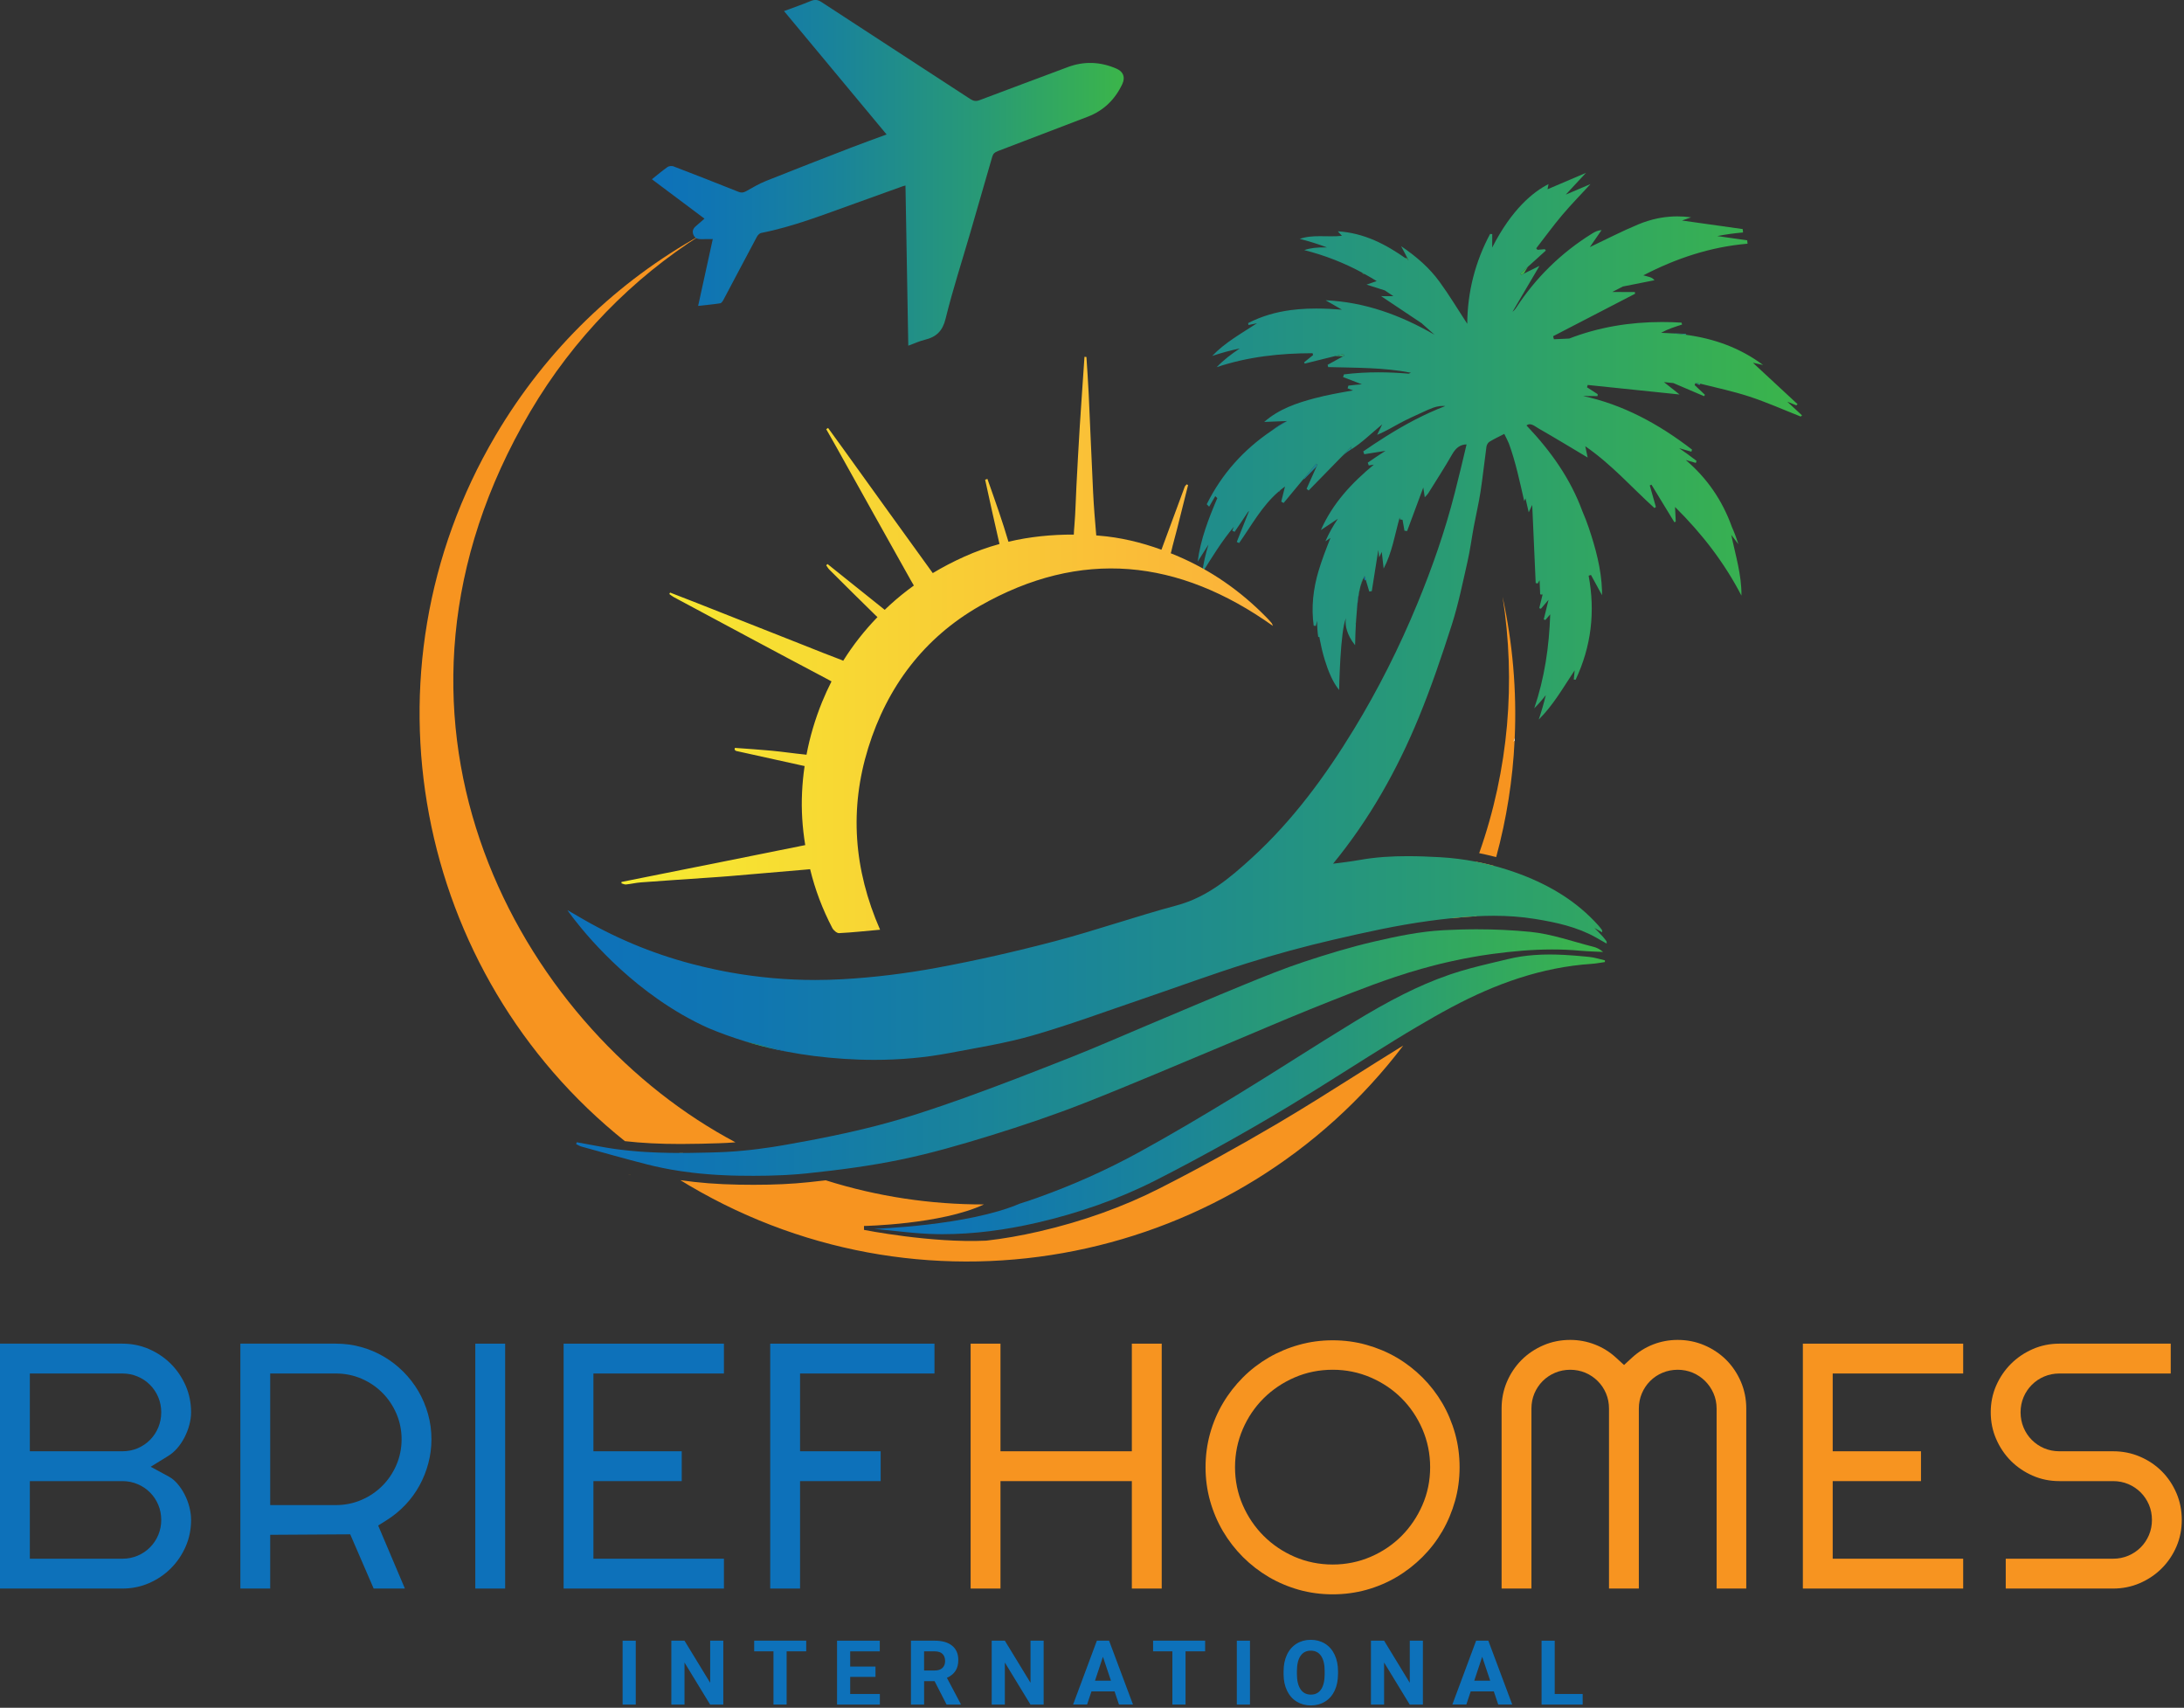 <svg width="729" height="570" viewBox="0 0 729 570" fill="none" xmlns="http://www.w3.org/2000/svg">
<rect x="0" y="0" width="729" height="570" fill="#333333" stroke="none"/>
<g clip-path="url(#clip0_10_100)">
<path d="M208.35 392.02C209.81 392.04 211.28 392.03 212.75 392.02C211.86 392.03 210.98 392.04 210.09 392.04C209.51 392.04 208.93 392.04 208.35 392.02Z" fill="#F79420"/>
<path d="M245.49 381.27C243.58 381.42 241.72 381.53 239.91 381.58C236.43 381.69 231.85 381.83 227.25 381.83C220.26 381.83 214.16 381.52 208.58 380.88C138.65 325.01 118.62 224.76 165.38 145.4C182.48 116.38 206.33 93.81 233.78 78.53C211.16 92.92 191.53 112.74 176.99 137.41C117.63 238.19 170.78 337.43 239.11 377.69C241.22 378.93 243.35 380.13 245.49 381.27Z" fill="#F79420"/>
<path d="M468.39 348.98C413.09 421.77 310.82 443.27 230.11 395.72C229.1 395.12 228.09 394.52 227.1 393.9C233.15 394.79 239.58 395.28 246.52 395.4C248.29 395.44 249.94 395.45 251.56 395.45C258.39 395.45 264.38 395.17 269.89 394.59C271.87 394.38 273.78 394.17 275.63 393.95C292.96 399.42 310.77 402.04 328.43 402C314.19 408.7 288.39 409.19 288.39 409.19V409.68L288.4 410.15V410.5C288.4 410.5 310.91 414.97 329.18 414.09H329.2C334.92 413.45 340.79 412.42 346.91 411.01C361.39 407.66 374.92 402.82 387.13 396.61C399.78 390.18 413.03 382.89 426.5 374.96C435.03 369.93 443.53 364.57 451.75 359.38C456.78 356.2 461.98 352.91 467.12 349.75C467.55 349.49 467.97 349.23 468.39 348.98Z" fill="#F79420"/>
<path d="M498.6 288.97C496.97 294.63 495.04 300.25 492.82 305.81C490 305.95 487.19 306.19 484.38 306.49C487.56 300.31 490.33 294 492.71 287.62C494.68 288 496.65 288.45 498.6 288.97Z" fill="#F79420"/>
<path d="M505.6 246.3C505.6 246.58 505.58 246.87 505.56 247.15C504.94 260.18 502.91 273.23 499.41 286.08C497.53 285.58 495.64 285.14 493.74 284.76C503.63 256.79 506 227.39 501.55 199.2C504.91 214.59 506.3 230.43 505.6 246.3Z" fill="#F79420"/>
<path d="M562.75 111.43C561.06 111.33 559.38 111.26 557.71 111.24C559.44 111.36 561.15 111.53 562.85 111.76C562.82 111.65 562.79 111.54 562.75 111.43ZM469.93 86.45C469.68 86.27 469.42 86.1 469.16 85.92C469.24 86.07 469.32 86.22 469.4 86.37C469.66 86.55 469.91 86.73 470.17 86.91C470.09 86.76 470.01 86.61 469.93 86.45ZM429.5 140.53C427.73 141.44 426.03 142.49 424.44 143.75C426.1 142.61 427.82 141.55 429.61 140.53H429.5Z" fill="url(#paint0_linear_10_100)"/>
<path d="M252.83 348.59C251.48 348.29 250.14 347.96 248.82 347.6C249.78 347.89 250.74 348.17 251.7 348.44C255.21 349.43 258.75 350.26 262.3 350.95C259.63 350.18 256.5 349.39 252.83 348.59Z" fill="url(#paint1_linear_10_100)"/>
<path d="M426.8 164.05C426.85 164.08 426.89 164.1 426.94 164.13C427.13 163.91 427.31 163.68 427.49 163.46C427.25 163.65 427.02 163.85 426.8 164.05ZM439.3 154.78C437.91 156.46 436.51 158.14 435.12 159.82C435.17 159.86 435.23 159.91 435.29 159.96C436.67 158.55 438.05 157.13 439.43 155.72C439.53 155.49 439.64 155.26 439.74 155.03C439.59 154.95 439.44 154.86 439.3 154.78ZM448.44 118.14C447.48 118.38 446.52 118.62 445.56 118.86C446.48 118.88 447.4 118.9 448.32 118.91C448.42 118.86 448.51 118.8 448.61 118.75C448.55 118.55 448.49 118.34 448.44 118.14ZM449.26 206.36C449.26 206.36 449.25 206.4 449.25 206.43C449.23 206.59 449.2 206.75 449.18 206.92C449.21 206.73 449.24 206.53 449.27 206.34C449.27 206.34 449.266 206.347 449.26 206.36ZM447.35 152.9C448.35 151.86 449.5 150.91 450.84 150.09C450.86 150.08 450.87 150.07 450.89 150.06C450.97 149.77 451.02 149.45 451.04 149.12C449.81 150.38 448.58 151.64 447.35 152.9ZM454.91 91.14C454.82 91.17 454.73 91.21 454.63 91.24C454.99 91.35 455.34 91.47 455.69 91.58C455.43 91.43 455.17 91.28 454.91 91.14ZM455.49 192.22C455.41 192.38 455.32 192.55 455.25 192.71C455.36 193.04 455.45 193.37 455.55 193.69C455.67 193.67 455.79 193.65 455.91 193.63C455.78 193.19 455.64 192.72 455.49 192.22ZM507.45 91.33C507.54 91.47 507.64 91.62 507.73 91.77C508.03 91.62 508.32 91.48 508.62 91.33C509.06 90.58 509.51 89.82 509.96 89.06C509.12 89.82 508.29 90.57 507.45 91.33ZM566.03 127.69C566 127.76 565.96 127.83 565.93 127.9C566.39 128.1 566.85 128.29 567.31 128.49C567.4 128.35 567.48 128.2 567.57 128.07C567.06 127.95 566.54 127.82 566.03 127.69Z" fill="url(#paint2_linear_10_100)"/>
<path d="M449.15 207.07C449.15 207.07 449.17 206.97 449.18 206.92C449.2 206.75 449.23 206.59 449.25 206.43C449.22 206.54 449.18 206.76 449.15 207.07ZM454.06 195.85C454.36 194.81 454.75 193.76 455.25 192.71C454.78 193.37 454.39 194.48 454.06 195.85Z" fill="url(#paint3_linear_10_100)"/>
<path d="M601.49 138.65C601.35 138.77 601.2 138.9 601.06 139.03C595.3 136.76 589.63 134.21 583.76 132.31C578.46 130.59 572.99 129.42 567.57 128.07C567.06 127.95 566.54 127.82 566.03 127.69C566 127.76 565.96 127.83 565.93 127.9C565.83 128.1 565.74 128.31 565.64 128.51C566.79 129.6 567.95 130.68 569.1 131.77C569 131.92 568.91 132.08 568.81 132.24C565.39 130.78 561.98 129.32 558.56 127.86C557.5 127.75 556.45 127.64 555.4 127.53C557.13 128.91 558.87 130.28 560.63 131.67C550.29 130.6 540.13 129.54 529.97 128.49C529.89 128.75 529.8 129 529.72 129.26C530.91 130.03 532.1 130.8 533.29 131.56C533.27 131.78 533.26 132 533.25 132.21C531.63 132.21 530.02 132.19 528.4 132.17C541.57 134.99 553.56 141.39 564.79 150.07C564.71 150.3 564.64 150.53 564.57 150.76C563.21 150.36 561.84 149.97 560.48 149.59C562.44 150.93 564.38 152.34 566.29 153.82C566.21 154.05 566.14 154.28 566.07 154.51C564.94 154.18 563.82 153.86 562.69 153.54C569.72 159.51 574.87 166.91 578.07 175.83C578.9 177.69 579.63 179.62 580.27 181.63C579.48 180.6 578.68 179.57 577.89 178.54C579.27 185.25 581.36 191.82 581.28 198.8C575.62 187.9 568.31 178.32 559.11 169.21C559.21 171.3 559.28 172.69 559.35 174.08C559.2 174.16 559.05 174.24 558.9 174.32C556.35 170.13 553.79 165.95 551.24 161.76C551.05 161.85 550.86 161.94 550.68 162.03C551.36 164.42 552.04 166.82 552.72 169.21C552.56 169.33 552.4 169.45 552.24 169.57C544.73 162.78 538.02 155.07 529.15 148.94C529.52 150.69 529.78 151.88 529.95 152.71C524.64 149.55 519.14 146.2 513.56 143C513.34 142.88 513.11 142.72 512.87 142.57C512.75 142.49 512.63 142.41 512.51 142.34H512.5C512.38 142.26 512.26 142.18 512.13 142.11C511.88 141.97 511.63 141.84 511.37 141.75C511.24 141.7 511.11 141.66 510.99 141.64C510.86 141.61 510.73 141.6 510.61 141.6C510.24 141.6 509.87 141.72 509.52 142.03C509.61 142.1 509.69 142.18 509.76 142.25C517.68 150.62 524.24 159.83 528.21 170.7C528.97 172.44 529.66 174.22 530.28 176.05C532.6 182.92 534.5 189.87 534.74 197.18C534.75 197.47 534.74 197.76 534.74 198.66C533.32 196.06 532.18 193.98 531.05 191.9C530.79 191.98 530.53 192.06 530.27 192.15C532.53 204.25 531.14 215.83 525.93 226.86C525.73 226.86 525.52 226.83 525.31 226.81C525.41 225.79 525.51 224.76 525.61 223.74C521.82 229.4 518.51 235.32 513.62 240.16C514.53 237.47 515.31 234.75 515.97 232.02C514.79 233.55 513.52 235.02 512.12 236.41C515.54 226.33 517.08 216.02 517.45 205.05C516.86 205.74 516.35 206.34 515.84 206.93C515.66 206.87 515.48 206.81 515.29 206.74C515.82 204.56 516.36 202.38 516.89 200.2C515.86 201.4 515.11 202.29 514.34 203.18C514.16 203.12 513.98 203.06 513.79 202.99C514.18 201.38 514.58 199.78 514.97 198.17C514.91 198.28 514.85 198.38 514.79 198.49C514.56 198.45 514.33 198.41 514.1 198.37C514.03 196.8 513.96 195.22 513.89 193.65C513.69 194.02 513.49 194.38 513.29 194.74C513.06 194.7 512.83 194.66 512.6 194.62C512.21 185.92 511.83 177.23 511.44 168.53C511.05 169.35 510.66 170.18 510.27 171C509.91 169.44 509.56 167.89 509.2 166.34C509.06 166.64 508.91 166.95 508.77 167.25C507.26 160.68 505.89 154.14 503.67 148.06C503.19 146.97 502.67 145.89 502.11 144.83C500.35 145.74 498.7 146.5 497.15 147.45C496.66 147.76 496.24 148.52 496.16 149.13C495.46 154.13 494.95 159.17 494.18 164.16C493.58 168.04 492.67 171.86 491.95 175.72C491.22 179.66 490.71 183.64 489.82 187.54C488.22 194.57 486.79 201.67 484.6 208.52C481.28 218.9 477.76 229.25 473.63 239.33C466.38 256.99 457.09 273.5 444.96 288.28C448.03 287.9 451.03 287.53 454.01 287C459.27 286.07 464.55 285.76 469.83 285.76C473.45 285.76 477.07 285.91 480.69 286.11C484.74 286.34 488.75 286.84 492.71 287.62C494.68 288 496.65 288.45 498.6 288.97C501.65 289.77 504.66 290.74 507.64 291.86C517.54 295.61 526.41 300.93 533.53 308.9C533.96 309.38 534.35 309.89 534.73 310.4C534.81 310.5 534.76 310.69 534.8 311.2C533.87 310.67 533.03 310.18 532.21 309.72C533.18 310.65 534.12 311.63 535.03 312.65C535.46 313.13 535.85 313.64 536.23 314.15C536.31 314.25 536.26 314.44 536.3 314.95C534.99 314.2 533.85 313.53 532.7 312.89C526.37 309.35 519.44 307.86 512.35 306.71C507.74 305.96 503.14 305.66 498.55 305.66C496.64 305.66 494.73 305.71 492.82 305.81C490 305.95 487.19 306.19 484.38 306.49C481.94 306.74 479.5 307.04 477.07 307.37C466.3 308.82 455.62 311.2 445.02 313.66C435.34 315.91 425.73 318.52 416.26 321.5C404.56 325.17 393.04 329.42 381.43 333.38C369.22 337.53 357.1 342.03 344.72 345.6C335.67 348.21 326.28 349.68 317.01 351.45C316.02 351.64 315.04 351.81 314.05 351.97C313.92 352 313.79 352.02 313.67 352.03C312.7 352.2 311.73 352.34 310.75 352.48C309.65 352.63 308.55 352.77 307.46 352.89C306.51 353 305.56 353.09 304.61 353.18C300.36 353.57 296.1 353.75 291.84 353.75C288.4 353.75 284.95 353.63 281.51 353.4C275.07 352.97 268.66 352.19 262.3 350.95C259.63 350.18 256.5 349.39 252.83 348.59C251.48 348.29 250.14 347.96 248.82 347.6C248.76 347.58 248.71 347.57 248.66 347.55C244.54 346.28 240.5 344.84 236.57 343.19C230.44 340.46 224.82 337.14 219.75 333.6C200.89 320.46 189.73 304.27 189.39 303.77C190.45 304.37 191.51 304.96 192.56 305.59C204.62 312.78 217.4 318.18 231.02 321.75C233.56 322.42 236.1 323.02 238.66 323.56C240.36 323.93 242.06 324.26 243.77 324.57C253.15 326.25 262.61 327.09 272.14 327.09C275.12 327.09 278.1 327 281.09 326.84C291.62 326.26 302.18 324.95 312.56 323.04C325.86 320.59 339.09 317.57 352.17 314.13C365.8 310.53 379.15 305.85 392.76 302.2C402.92 299.47 410.51 293.06 417.91 286.29C431.52 273.83 442.34 259.12 451.91 243.42C460.08 230.02 467.09 216.04 473.07 201.56C478.06 189.48 482.37 177.14 485.6 164.45C486.95 159.16 488.23 153.86 489.48 148.54C489.5 148.47 489.51 148.4 489.52 148.33C487.41 148.36 485.95 149.5 484.76 151.57C482.22 156.02 479.42 160.32 476.72 164.67C476.48 165.05 476.13 165.35 475.57 165.98C475.4 164.86 475.29 164.11 475.08 162.72C473.16 167.91 471.42 172.57 469.69 177.24C469.39 177.21 469.09 177.18 468.8 177.14C468.59 175.92 468.38 174.71 468.16 173.49C467.87 173.46 467.58 173.43 467.3 173.39C467.26 173.17 467.22 172.96 467.19 172.74C465.58 178.45 464.69 184.38 461.85 189.77C461.64 187.92 461.43 186.06 461.22 184.2C460.96 184.81 460.67 185.42 460.35 186.02C460.26 185.2 460.16 184.38 460.07 183.56C459.34 188.14 458.61 192.72 457.89 197.31C457.61 197.35 457.33 197.4 457.05 197.44C456.7 196.27 456.35 195.09 455.91 193.63C455.78 193.19 455.64 192.72 455.49 192.22C455.41 192.38 455.32 192.55 455.25 192.71C454.78 193.37 454.39 194.48 454.06 195.85V195.87C453.35 198.35 453.12 200.81 452.93 203.32C452.94 203.32 452.94 203.31 452.95 203.31C452.84 204.44 452.75 205.57 452.68 206.66C452.68 206.68 452.68 206.71 452.68 206.73C452.64 207.27 452.58 207.81 452.51 208.35C452.53 208.33 452.56 208.32 452.58 208.3C452.52 209.33 452.47 210.3 452.44 211.17C452.34 213.66 452.32 215.36 452.32 215.36C450.88 213.55 450.07 211.91 449.64 210.55C449.14 209.01 449.11 207.82 449.17 207.1V207.07C449.17 207.07 449.19 206.97 449.2 206.92C449.23 206.73 449.26 206.54 449.29 206.35H449.28C447.35 210.28 446.99 230.29 446.99 230.29C444.86 227.74 443.31 223.88 442.25 220.43C441.88 219.24 441.57 218.09 441.32 217.06C441.26 216.81 441.2 216.58 441.15 216.35C440.64 214.15 440.4 212.63 440.4 212.63C440.27 212.61 440.13 212.6 440 212.58C439.75 210.79 439.63 208.99 439.64 207.21C439.5 207.8 439.36 208.36 439.22 208.92C438.98 208.89 438.74 208.86 438.5 208.83C437.64 202.66 438.35 196.51 440.11 190.6C441.23 186.85 442.65 183.19 444.1 179.54C443.54 179.92 442.97 180.29 442.4 180.67C443.58 177.98 444.98 175.49 446.57 173.15C444.85 174.3 442.88 175.61 440.9 176.92C444.83 167.98 451.18 161.21 458.58 155.08C458.01 155.18 457.44 155.27 456.88 155.36C456.76 155.05 456.65 154.73 456.54 154.42C458.5 153.07 460.47 151.75 462.47 150.47C460.01 150.86 457.79 151.22 455.58 151.58C455.51 151.59 455.45 151.6 455.38 151.61C455.26 151.3 455.15 150.98 455.04 150.67C457.44 149.02 459.86 147.4 462.31 145.86C462.47 145.76 462.63 145.66 462.79 145.56C469.01 141.67 475.47 138.19 482.42 135.53C482.15 135.5 481.89 135.49 481.64 135.49C481.32 135.49 481.01 135.51 480.7 135.54C480.4 135.58 480.09 135.62 479.79 135.69C479.65 135.72 479.5 135.75 479.35 135.79C479.05 135.87 478.76 135.95 478.47 136.05C477.9 136.25 477.33 136.48 476.77 136.72C476.49 136.84 476.21 136.97 475.93 137.1C475.51 137.29 475.1 137.48 474.68 137.67C472.2 138.79 469.71 139.93 467.31 141.21C464.85 142.51 462.5 144 459.68 145.12C460.16 144.12 460.65 143.12 461.37 141.64C457.66 144.68 454.57 147.82 450.91 150.06C450.99 149.77 451.04 149.45 451.06 149.12C449.83 150.38 448.6 151.64 447.37 152.9C444.03 156.31 440.7 159.73 437.37 163.14C437.18 163.33 437 163.52 436.81 163.71C436.58 163.52 436.35 163.33 436.13 163.14C437.24 160.67 438.34 158.19 439.45 155.72C439.55 155.49 439.66 155.26 439.76 155.03C439.61 154.95 439.46 154.86 439.32 154.78C437.93 156.46 436.53 158.14 435.14 159.82C432.91 162.51 430.69 165.2 428.46 167.88C428.2 167.73 427.93 167.58 427.67 167.43C428.08 165.75 428.5 164.06 428.92 162.38C428.43 162.73 427.96 163.09 427.51 163.46C427.27 163.65 427.04 163.85 426.82 164.05C421.21 168.88 417.77 175.36 413.61 181.25C413.35 181.13 413.08 181.01 412.82 180.89C414.13 177.58 415.44 174.28 416.93 170.53C416.8 170.64 416.68 170.76 416.55 170.89C415.07 173.09 413.64 175.34 412.11 177.5C411.85 177.38 411.58 177.26 411.32 177.14C411.49 176.71 411.66 176.28 411.83 175.85C407.77 180.68 404.57 185.97 401.27 191.22C401.69 187.98 402.43 184.84 403.37 181.77C402.15 183.66 400.96 185.57 399.77 187.47C400.72 179.99 403.42 173.09 406.33 166.25C406.1 166.04 405.87 165.82 405.64 165.61C404.96 166.78 404.28 167.95 403.6 169.12C403.34 168.84 403.07 168.57 402.8 168.3C407.85 158.13 415.09 150.09 424.4 143.8C424.42 143.76 424.44 143.75 424.46 143.75C426.12 142.61 427.84 141.55 429.63 140.53H429.52C427.01 140.63 424.49 140.73 421.98 140.83C426.85 136.54 432.82 134.51 438.85 132.92C443.03 131.82 447.31 131.06 451.63 130.31C451.02 130.07 450.42 129.84 449.81 129.61C449.9 129.31 450 129.01 450.09 128.71C451.59 128.52 453.09 128.38 454.59 128.27C452.48 127.46 450.4 126.66 448.31 125.86C448.4 125.56 448.5 125.26 448.59 124.96C452.43 124.48 456.28 124.27 460.11 124.27C463.47 124.27 466.83 124.43 470.19 124.72C470.45 124.62 470.71 124.51 470.97 124.41C461.79 122.61 452.54 122.79 443.34 122.52C443.28 122.27 443.21 122.01 443.15 121.76C444.88 120.81 446.61 119.86 448.34 118.91C448.44 118.86 448.53 118.8 448.63 118.75C448.57 118.55 448.51 118.34 448.46 118.14C447.5 118.38 446.54 118.62 445.58 118.86C442.23 119.69 438.88 120.52 435.53 121.35C435.45 121.21 435.37 121.08 435.29 120.94C436.29 120.13 437.29 119.32 438.3 118.51C438.24 118.3 438.18 118.09 438.12 117.89C427.29 117.91 416.59 119.04 406.12 122.55C408.44 120.12 411.07 118.14 413.82 116.31C410.73 116.95 407.67 117.78 404.62 118.8C408.96 114.25 414.4 111.29 419.58 107.88C418.63 108.08 417.68 108.28 416.73 108.48C416.69 108.27 416.66 108.05 416.62 107.84C421.2 105.48 425.92 104.16 430.78 103.51C431.68 103.39 432.59 103.29 433.49 103.21C435.43 103.05 437.38 102.98 439.35 102.98C442.17 102.98 445.02 103.13 447.91 103.35C446.1 102.31 444.28 101.27 442.47 100.22C455.61 100.82 467.5 105.18 478.83 111.72C477.59 110.62 476.35 109.52 474.62 107.97H474.66C470.26 105.04 465.77 102.04 460.99 98.84C462.58 98.85 463.9 98.85 465.12 98.86C464.17 98.22 463.21 97.58 462.24 96.93C460.34 96.32 458.34 95.69 456.15 94.99C457.59 94.49 458.33 94.24 459.53 93.82C458.26 93.03 456.99 92.28 455.71 91.58C455.45 91.43 455.19 91.28 454.93 91.14C448.66 87.73 442.21 85.21 435.35 83.48C437.5 82.73 439.69 82.58 441.92 82.58C442.27 82.58 442.62 82.58 442.97 82.59C440 81.47 436.97 80.52 433.85 79.73C436.04 78.96 438.29 78.83 440.56 78.83C441.86 78.83 443.16 78.87 444.48 78.87C445.62 78.87 446.77 78.84 447.92 78.71C447.49 78.24 447.17 77.88 446.55 77.2C455.42 77.78 462.53 81.52 469.42 86.37C469.68 86.55 469.93 86.73 470.19 86.91C470.11 86.76 470.03 86.61 469.95 86.45C469.3 85.23 468.62 83.94 467.68 82.17C472.96 85.75 477.16 89.46 480.47 94C483.71 98.42 486.53 103.15 489.75 108.07C489.84 97.32 492.43 87.37 497.38 78.08C497.62 78.1 497.86 78.12 498.1 78.14C498.09 79.63 498.09 81.12 498.08 82.62C504.65 69.74 511.82 64.01 516.88 61.45C516.77 62.02 516.68 62.48 516.55 63.17C521.14 61.21 525.5 59.35 529.4 57.69C527.24 60.04 524.92 62.44 522.65 64.95C525.56 63.72 528.33 62.53 530.9 61.44C527.88 64.73 524.53 68.13 521.46 71.76C518.43 75.35 515.66 79.17 512.78 82.88C512.92 83.05 513.06 83.21 513.2 83.38C514.01 83.31 514.83 83.24 515.64 83.17C515.76 83.32 515.87 83.47 515.99 83.62C513.99 85.43 511.98 87.25 509.98 89.06C509.14 89.82 508.31 90.57 507.47 91.33C507.56 91.47 507.66 91.62 507.75 91.77C508.05 91.62 508.34 91.48 508.64 91.33C510.26 90.52 511.92 89.7 513.87 88.74C510.77 94.01 507.8 99.07 504.86 104.07C505.27 103.76 505.65 103.38 505.98 102.87C512.59 92.71 521.09 84.37 531.42 77.96C532.33 77.39 533.29 76.89 534.59 76.8C533.27 78.72 531.95 80.63 530.67 82.48C536.07 79.92 541.33 77.19 546.78 74.92C547.31 74.7 547.83 74.49 548.36 74.3C548.89 74.11 549.42 73.93 549.96 73.76H549.97C550.5 73.59 551.04 73.44 551.58 73.29C552.12 73.15 552.67 73.02 553.21 72.91C554.03 72.74 554.86 72.6 555.69 72.49C556.24 72.42 556.8 72.36 557.36 72.32C558.2 72.25 559.04 72.22 559.89 72.22C561.41 72.22 562.93 72.32 564.48 72.54C563.48 72.89 562.48 73.24 561.44 73.6C568.25 74.56 574.98 75.51 581.7 76.46C581.74 76.84 581.78 77.22 581.81 77.59C578.89 77.84 576.03 78.24 573.2 78.79C576.54 79.27 579.87 79.74 583.2 80.21C583.24 80.59 583.28 80.97 583.31 81.34C571.01 82.39 559.57 86.18 548.53 91.9C549.14 92.06 549.76 92.22 550.37 92.39C550.98 92.57 551.58 92.76 552.26 93.53C548.74 94.23 545.22 94.93 541.7 95.63C540.52 96.24 539.34 96.85 538.17 97.45C540.68 97.46 543.19 97.47 545.69 97.48C545.72 97.67 545.75 97.86 545.78 98.04C536.65 102.77 527.53 107.5 518.41 112.22C518.51 112.56 518.6 112.89 518.69 113.23C520.18 113.16 521.67 113.09 523.79 113C533.59 109.21 543.95 107.48 554.77 107.48C556.92 107.48 559.09 107.55 561.27 107.68C561.34 107.89 561.4 108.1 561.47 108.32C560.29 108.71 559.09 109.08 557.92 109.51C556.73 109.95 555.58 110.46 554.45 111.08C555.55 111.11 556.64 111.17 557.73 111.24C559.46 111.36 561.17 111.53 562.87 111.76C572.07 113.01 580.7 116.02 588.49 121.81C587.3 121.55 586.1 121.29 585.11 121.08C586.66 122.51 588.21 123.95 589.77 125.4C589.84 125.45 589.92 125.51 589.99 125.56C589.97 125.56 589.95 125.55 589.93 125.55C593.27 128.65 596.64 131.78 600.01 134.9C599.87 135.02 599.72 135.15 599.58 135.28C598.58 134.88 597.57 134.48 596.57 134.07C598.21 135.6 599.86 137.12 601.51 138.65H601.49Z" fill="url(#paint4_linear_10_100)"/>
<path d="M505.18 247.53L505.56 247.15C505.58 246.87 505.6 246.58 505.6 246.3L505.18 247.53Z" fill="white"/>
<path d="M535.09 317.73C532.53 317.6 529.97 317.56 527.42 317.32C524.31 317.03 521.21 316.9 518.11 316.9C511.52 316.9 504.94 317.49 498.37 318.37C497.86 318.44 497.36 318.51 496.85 318.58C496.84 318.58 496.82 318.59 496.81 318.59C495.94 318.72 495.06 318.85 494.19 318.98C493.23 319.14 492.26 319.31 491.3 319.48C489.59 319.78 487.89 320.11 486.2 320.47C485.42 320.63 484.64 320.8 483.86 320.98C483.4 321.08 482.94 321.18 482.48 321.3C481.9 321.43 481.33 321.56 480.77 321.7C480.44 321.78 480.11 321.87 479.77 321.95C478.98 322.15 478.2 322.35 477.42 322.56C476.5 322.8 475.59 323.04 474.68 323.31C474.63 323.32 474.57 323.33 474.52 323.35C471.54 324.19 468.58 325.1 465.64 326.09C456.07 329.31 446.69 333.11 437.31 336.87C427.93 340.64 418.67 344.69 409.34 348.58C393.57 355.15 377.86 361.91 361.96 368.16C351.75 372.18 341.32 375.69 330.84 378.94C320.9 382.01 310.86 384.93 300.69 387.03C290.44 389.16 280 390.52 269.57 391.61C269.33 391.63 269.1 391.66 268.86 391.68C268.82 391.68 268.78 391.69 268.74 391.69C268.09 391.76 267.45 391.82 266.8 391.87C266.7 391.88 266.61 391.89 266.51 391.9C265.86 391.95 265.21 392 264.55 392.04C263.97 392.09 263.39 392.12 262.81 392.15C262.3 392.18 261.78 392.21 261.26 392.23C258.03 392.39 254.79 392.45 251.56 392.45C249.89 392.45 248.23 392.43 246.57 392.41C245.73 392.4 244.9 392.38 244.06 392.35C243.61 392.34 243.17 392.32 242.72 392.3C241.67 392.26 240.63 392.21 239.59 392.15C238.93 392.11 238.27 392.07 237.61 392.02C237.4 392 237.18 391.99 236.97 391.97C236.73 391.95 236.49 391.94 236.25 391.91C235.43 391.85 234.62 391.78 233.81 391.7C233.58 391.68 233.36 391.66 233.14 391.63C232.5 391.57 231.87 391.5 231.23 391.42C229.98 391.28 228.73 391.11 227.49 390.93C227.33 390.9 227.17 390.88 227.02 390.86C225.94 390.69 224.86 390.52 223.79 390.33C223.73 390.32 223.68 390.31 223.63 390.3C223 390.18 222.37 390.07 221.75 389.94C221.35 389.86 220.96 389.78 220.57 389.7C220.53 389.69 220.49 389.68 220.45 389.67C219.74 389.53 219.03 389.37 218.33 389.21C217.58 389.04 216.83 388.86 216.09 388.67C208.72 386.8 201.41 384.71 194.08 382.69C193.46 382.52 192.9 382.15 192.31 381.87C192.38 381.66 192.45 381.46 192.52 381.25C195.06 381.72 197.62 382.17 200.16 382.65C201.08 382.82 202 382.98 202.92 383.13C203.68 383.25 204.45 383.37 205.21 383.48C205.88 383.57 206.55 383.66 207.22 383.74C207.59 383.79 207.96 383.83 208.33 383.87C208.42 383.88 208.51 383.89 208.59 383.9C209.21 383.97 209.82 384.03 210.44 384.09C211.29 384.18 212.14 384.25 213 384.32H213.02C213.28 384.34 213.54 384.36 213.79 384.38C214.31 384.42 214.83 384.45 215.35 384.48C215.89 384.52 216.42 384.55 216.96 384.57C217.51 384.61 218.06 384.63 218.61 384.65C218.7 384.66 218.79 384.67 218.88 384.66C219.41 384.68 219.93 384.7 220.46 384.72C221.58 384.75 222.7 384.78 223.83 384.8C224.39 384.81 224.95 384.82 225.51 384.81C226.09 384.83 226.67 384.83 227.25 384.83C228.14 384.83 229.02 384.82 229.91 384.81C230.17 384.8 230.42 384.8 230.68 384.8C232.72 384.78 234.76 384.74 236.81 384.68C237.88 384.65 238.94 384.62 240.01 384.58C243.48 384.46 246.96 384.2 250.43 383.81C250.47 383.81 250.5 383.8 250.54 383.8C251.35 383.71 252.17 383.61 252.98 383.51C254.5 383.32 256.01 383.11 257.52 382.88C258.23 382.77 258.94 382.66 259.65 382.54C260.58 382.39 261.5 382.23 262.43 382.07C272.83 380.25 283.21 378.18 293.42 375.51C302.95 373.02 312.33 369.87 321.61 366.55C333.68 362.23 345.64 357.56 357.57 352.84C366.07 349.48 374.43 345.79 382.86 342.25C393.66 337.71 404.42 333.11 415.26 328.67C421.86 325.97 428.49 323.27 435.25 321.03C443 318.47 450.84 316.08 458.79 314.24C466.27 312.51 473.9 310.91 481.53 310.49C481.78 310.49 482.02 310.46 482.27 310.45C484.07 310.36 485.88 310.29 487.69 310.24C488.4 310.22 489.12 310.21 489.83 310.2C490.22 310.19 490.61 310.18 491 310.18C491.65 310.17 492.31 310.17 492.96 310.17C498.94 310.17 504.92 310.44 510.84 311.03C517.94 311.73 524.87 314.24 531.86 316.01C532.09 316.07 532.31 316.13 532.53 316.21C532.65 316.25 532.78 316.3 532.9 316.36C532.97 316.38 533.04 316.41 533.11 316.45C533.49 316.62 533.86 316.83 534.22 317.07H534.23C534.37 317.17 534.51 317.27 534.65 317.38C534.8 317.49 534.95 317.61 535.09 317.73Z" fill="url(#paint5_linear_10_100)"/>
<path d="M229.91 384.81C229.02 384.82 228.14 384.83 227.25 384.83C226.67 384.83 226.09 384.83 225.51 384.81C226.97 384.83 228.44 384.82 229.91 384.81Z" fill="url(#paint6_linear_10_100)"/>
<path d="M225.51 384.81C226.09 384.83 226.67 384.83 227.25 384.83C228.14 384.83 229.02 384.82 229.91 384.81C228.44 384.82 226.97 384.83 225.51 384.81Z" fill="white"/>
<path d="M535.7 320.53V321.1C534.24 321.31 532.79 321.6 531.33 321.7C514.6 322.81 499.23 328.35 484.6 336.14C480.66 338.24 476.76 340.46 472.91 342.75C470.44 344.2 467.99 345.69 465.55 347.19C453.95 354.32 442.54 361.77 430.9 368.82C428.94 370.02 426.96 371.2 424.98 372.37C416.26 377.51 407.44 382.49 398.52 387.27C394.29 389.54 390.04 391.77 385.77 393.94C373.24 400.3 359.99 404.9 346.23 408.08C335.78 410.5 325.22 411.93 314.55 411.93C313.92 411.93 313.28 411.92 312.65 411.91C305.68 411.8 298.71 410.78 291.75 410.15C291.75 410.15 323.17 409.15 340.37 401.74H340.38C340.62 401.67 340.87 401.59 341.11 401.51C342.83 400.96 344.54 400.38 346.25 399.77C357.93 395.62 369.2 390.59 380.04 384.66C391.15 378.58 402.05 372.08 412.87 365.49C426.02 357.47 438.92 349.04 452.08 341.03C457.47 337.75 462.94 334.6 468.58 331.79C473.45 329.35 478.44 327.18 483.61 325.4C483.87 325.3 484.14 325.21 484.4 325.12C488.64 323.69 493 322.59 497.37 321.54C499.38 321.06 501.4 320.59 503.41 320.1C506.29 319.4 509.17 318.98 512.07 318.77C513.8 318.64 515.53 318.58 517.27 318.58C518.92 318.58 520.57 318.63 522.22 318.72C523.32 318.78 524.42 318.85 525.52 318.94C526.62 319.02 527.72 319.12 528.82 319.23C529.37 319.28 529.92 319.33 530.47 319.39C532.23 319.56 533.96 320.14 535.7 320.53Z" fill="url(#paint7_linear_10_100)"/>
<path d="M424.89 208.91C393.39 186.49 360.77 183.01 327.03 202.26C308.45 212.87 296.15 229.19 289.81 249.62C283.5 269.98 284.93 290.12 293.76 310.31C288.8 310.75 284.45 311.24 280.08 311.45C279.34 311.49 278.22 310.52 277.81 309.73C274.56 303.5 272.07 296.97 270.41 290.11C269.93 290.16 269.39 290.21 268.78 290.26C260.32 291 251.87 291.72 243.42 292.43C240.94 292.64 238.46 292.8 235.98 292.97C228.63 293.48 221.28 293.96 213.93 294.51C212.26 294.64 210.62 295.04 208.96 295.21C208.47 295.26 207.95 294.97 207.45 294.84C207.45 294.69 207.45 294.53 207.44 294.37C211.88 293.48 216.32 292.58 220.76 291.7C227.82 290.29 234.88 288.89 241.94 287.47C250.8 285.69 259.65 283.9 268.52 282.12C268.61 282.1 268.7 282.08 268.78 282.07C267.83 276.26 267.43 270.41 267.72 264.48C267.86 261.52 268.14 258.59 268.57 255.69C268.54 255.68 268.51 255.68 268.48 255.67C260.9 254.01 253.32 252.34 245.74 250.65C245.54 250.61 245.38 250.37 245.2 250.22C245.23 250.02 245.26 249.82 245.29 249.62C249.41 249.93 253.54 250.18 257.65 250.57C261.39 250.93 265.12 251.49 268.86 251.86C268.98 251.87 269.1 251.89 269.2 251.91C270.33 245.92 272.07 240.07 274.39 234.34C275.36 231.97 276.41 229.67 277.55 227.43C277.07 227.17 276.5 226.85 275.82 226.49C258.79 217.5 241.84 208.37 224.87 199.28C224.35 199 223.9 198.61 223.41 198.27C223.5 198.11 223.59 197.94 223.67 197.78C226.69 198.95 229.71 200.11 232.72 201.3C244.66 206.01 256.59 210.73 268.52 215.44C272.62 217.06 276.71 218.73 280.84 220.26C281.07 220.34 281.27 220.43 281.46 220.54C284.73 215.31 288.55 210.45 292.89 205.97C292.69 205.79 292.47 205.58 292.22 205.34C287.05 200.31 281.95 195.21 276.84 190.13C276.42 189.71 276.13 189.17 275.78 188.69C275.92 188.54 276.06 188.39 276.21 188.25C282.54 193.32 288.88 198.4 295.31 203.54C295.89 202.98 296.49 202.42 297.09 201.87C299.62 199.56 302.28 197.41 305.04 195.43C304.73 194.94 304.4 194.36 304.02 193.68C295.68 178.86 287.43 164 279.14 149.16C278.03 147.18 276.9 145.21 275.78 143.24C275.99 143.11 276.2 142.97 276.41 142.84C278.07 145.14 279.75 147.43 281.41 149.74C291.38 163.59 301.33 177.46 311.35 191.28C314.7 189.27 318.2 187.45 321.82 185.82C325.7 184.07 329.64 182.66 333.62 181.57C331.95 174.44 330.41 167.28 328.83 160.12C329.09 160.03 329.34 159.93 329.59 159.84C330.87 163.51 332.2 167.17 333.44 170.86C334.55 174.16 335.64 177.47 336.61 180.81C343.75 179.13 351.04 178.4 358.43 178.43C358.44 177.63 358.53 176.6 358.64 175.26C359 170.94 359.07 166.6 359.3 162.27C359.65 155.71 359.99 149.15 360.4 142.59C360.9 134.76 361.46 126.93 361.99 119.09C362.21 119.11 362.42 119.13 362.64 119.15C362.9 123.22 363.2 127.29 363.39 131.36C363.91 142.34 364.33 153.33 364.87 164.31C365.1 169.12 365.51 173.91 365.92 178.71C366.2 178.74 366.47 178.76 366.75 178.78C373.94 179.34 380.91 181.02 387.68 183.48C387.71 183.39 387.75 183.3 387.78 183.21C390.33 176.31 392.86 169.41 395.43 162.52C395.55 162.19 395.88 161.94 396.11 161.65C396.27 161.74 396.42 161.83 396.57 161.91C395.35 166.78 394.14 171.64 392.91 176.5C392.27 179.06 391.52 181.58 390.94 184.15C390.9 184.34 390.85 184.51 390.78 184.66C391.43 184.92 392.07 185.18 392.71 185.45C404.2 190.3 414.17 197.29 422.85 206.18C423.41 206.75 423.95 207.34 424.46 207.96C424.64 208.18 424.71 208.49 424.89 208.91Z" fill="url(#paint8_linear_10_100)"/>
<path d="M61.65 498.86C60.97 497.52 60.14 496.28 59.18 495.17C58.32 494.18 57.4 493.42 56.36 492.85L50.3 489.56L56.17 485.94C57.24 485.27 58.24 484.42 59.14 483.39C60.08 482.31 60.91 481.08 61.59 479.75C62.29 478.4 62.84 476.96 63.22 475.5C63.59 474.08 63.78 472.7 63.78 471.38C63.78 468.24 63.18 465.26 61.99 462.53C60.77 459.75 59.11 457.29 57.04 455.22C54.97 453.15 52.5 451.48 49.72 450.27C46.99 449.08 44.01 448.47 40.87 448.47H0V530.21H40.87C44.01 530.21 46.99 529.6 49.72 528.41C52.5 527.2 54.96 525.54 57.04 523.46C59.12 521.38 60.77 518.93 61.99 516.15C63.18 513.42 63.78 510.44 63.78 507.3C63.78 505.96 63.6 504.55 63.24 503.1C62.88 501.63 62.34 500.21 61.65 498.86ZM9.96 458.43H40.87C42.66 458.43 44.36 458.77 45.93 459.44C47.49 460.09 48.88 461.02 50.05 462.2C51.23 463.37 52.16 464.76 52.82 466.32C53.48 467.9 53.82 469.6 53.82 471.38C53.82 473.16 53.49 474.86 52.83 476.45C52.17 478.04 51.23 479.44 50.05 480.62C48.88 481.8 47.49 482.73 45.94 483.39C44.36 484.05 42.66 484.39 40.87 484.39H9.96V458.43ZM52.82 512.36C52.16 513.92 51.23 515.3 50.05 516.48C48.88 517.66 47.49 518.59 45.94 519.24C44.36 519.91 42.66 520.25 40.87 520.25H9.96V494.35H40.87C42.66 494.35 44.36 494.69 45.93 495.36C47.49 496.01 48.88 496.94 50.05 498.12C51.23 499.29 52.16 500.68 52.82 502.24C53.48 503.81 53.82 505.52 53.82 507.3C53.82 509.08 53.48 510.78 52.82 512.36Z" fill="#0D71BA"/>
<path d="M142.87 471.96C142.11 469.26 141.03 466.69 139.65 464.33C138.26 461.97 136.57 459.78 134.64 457.85C132.69 455.9 130.52 454.21 128.17 452.83C125.83 451.45 123.28 450.36 120.58 449.61C117.9 448.85 115.06 448.47 112.15 448.47H80.23V530.21H90.19V512.27L116.9 512.11L124.73 530.21H135.15L126.23 509.17L129.11 507.36C131.4 505.92 133.49 504.19 135.34 502.24C137.18 500.29 138.76 498.12 140.03 495.8C141.3 493.47 142.3 490.98 142.98 488.38C143.66 485.81 144.01 483.12 144.01 480.39C144.01 477.48 143.63 474.64 142.87 471.96ZM132.32 488.94C131.18 491.59 129.6 493.94 127.62 495.92C125.64 497.9 123.31 499.48 120.69 500.61C118.02 501.77 115.15 502.35 112.15 502.35H90.19V458.43H112.15C115.15 458.43 118.02 459.02 120.69 460.17C123.31 461.3 125.64 462.88 127.62 464.86C129.6 466.84 131.18 469.19 132.32 471.84C133.47 474.52 134.05 477.4 134.05 480.39C134.05 483.38 133.47 486.26 132.32 488.94Z" fill="#0D71BA"/>
<path d="M158.65 448.47V530.21H168.61V448.47H158.65Z" fill="#0D71BA"/>
<path d="M241.64 458.43V448.47H188.13V530.21H241.64V520.25H198.08V494.35H227.56V484.39H198.08V458.43H241.64Z" fill="#0D71BA"/>
<path d="M311.92 458.43V448.47H257.09V530.21H267.05V494.35H293.96V484.39H267.05V458.43H311.92Z" fill="#0D71BA"/>
<path d="M377.8 448.47V484.39H333.95V448.47H323.99V530.21H333.95V494.35H377.8V530.21H387.77V448.47H377.8Z" fill="#F79420"/>
<path d="M485.69 478.46C484.68 474.85 483.25 471.44 481.43 468.33C479.61 465.22 477.38 462.34 474.8 459.75C472.21 457.17 469.33 454.94 466.22 453.12C463.11 451.3 459.7 449.87 456.09 448.86C452.49 447.85 448.7 447.35 444.84 447.35C440.98 447.35 437.19 447.85 433.62 448.86C430.02 449.86 426.61 451.3 423.47 453.12C420.35 454.94 417.45 457.17 414.87 459.75C412.29 462.34 410.04 465.23 408.2 468.35C406.36 471.45 404.92 474.85 403.91 478.46C402.91 482.06 402.4 485.84 402.4 489.72C402.4 493.6 402.91 497.36 403.91 500.93C404.92 504.52 406.36 507.93 408.2 511.06C410.05 514.2 412.29 517.09 414.87 519.68C417.46 522.26 420.35 524.5 423.49 526.35C426.62 528.19 430.03 529.63 433.62 530.64C440.76 532.64 448.9 532.64 456.09 530.64C459.7 529.63 463.1 528.19 466.2 526.35C469.32 524.51 472.21 522.26 474.8 519.68C477.38 517.1 479.61 514.2 481.43 511.08C483.25 507.94 484.68 504.53 485.69 500.93C486.7 497.36 487.2 493.58 487.2 489.72C487.2 485.86 486.7 482.06 485.69 478.46ZM474.78 502.36C473.09 506.24 470.76 509.69 467.86 512.62C464.94 515.56 461.47 517.91 457.53 519.61C453.55 521.32 449.29 522.19 444.84 522.19C440.39 522.19 436.06 521.32 432.1 519.6C428.19 517.91 424.72 515.56 421.79 512.63C418.86 509.7 416.52 506.25 414.82 502.36C413.11 498.43 412.24 494.17 412.24 489.72C412.24 485.27 413.11 481 414.82 477.02C416.51 473.08 418.87 469.61 421.81 466.69C424.73 463.79 428.2 461.46 432.11 459.76C436.06 458.05 440.34 457.18 444.84 457.18C449.34 457.18 453.55 458.05 457.53 459.76C461.46 461.46 464.93 463.79 467.84 466.71C470.76 469.62 473.09 473.09 474.79 477.02C476.5 480.99 477.37 485.26 477.37 489.72C477.37 494.18 476.5 498.43 474.78 502.36Z" fill="#F79420"/>
<path d="M581.11 461.22C579.92 458.43 578.27 455.97 576.21 453.9C574.14 451.84 571.68 450.19 568.89 449C566.13 447.82 563.13 447.22 559.98 447.22C557.16 447.22 554.41 447.73 551.82 448.73C549.23 449.74 546.87 451.21 544.78 453.12L542.09 455.59L539.38 453.12C537.3 451.21 534.93 449.74 532.32 448.74C529.71 447.73 526.95 447.22 524.12 447.22C520.97 447.22 517.97 447.82 515.21 449C512.43 450.19 509.96 451.84 507.9 453.9C505.84 455.96 504.18 458.43 502.99 461.22C501.81 463.98 501.22 466.98 501.22 470.13V530.21H511.18V470.13C511.18 468.34 511.51 466.64 512.18 465.06C512.84 463.51 513.77 462.12 514.94 460.95C516.12 459.78 517.5 458.85 519.06 458.19C522.22 456.85 526.02 456.85 529.18 458.18C530.75 458.85 532.13 459.78 533.3 460.95C534.48 462.12 535.41 463.51 536.07 465.06C536.74 466.65 537.07 468.35 537.07 470.13V530.21H547.03V470.13C547.03 468.35 547.37 466.64 548.04 465.07C548.7 463.51 549.63 462.12 550.8 460.95C551.98 459.77 553.36 458.84 554.92 458.19C558.08 456.85 561.89 456.85 565.04 458.18C566.6 458.85 567.99 459.78 569.16 460.95C570.33 462.12 571.25 463.47 571.93 465C572.64 466.61 572.99 468.33 572.99 470.13V530.21H582.89V470.13C582.89 466.98 582.29 463.98 581.11 461.22Z" fill="#F79420"/>
<path d="M655.29 458.43V448.47H601.78V530.21H655.29V520.25H611.74V494.35H641.21V484.39H611.74V458.43H655.29Z" fill="#F79420"/>
<path d="M726.49 498.39C725.3 495.6 723.65 493.14 721.58 491.07C719.51 489 717.06 487.36 714.27 486.17C711.51 484.99 708.51 484.39 705.36 484.39H687.4C685.61 484.39 683.91 484.05 682.33 483.39C680.78 482.73 679.39 481.8 678.22 480.62C677.03 479.44 676.1 478.04 675.44 476.45C674.78 474.86 674.45 473.16 674.45 471.38C674.45 469.6 674.79 467.89 675.45 466.32C676.11 464.76 677.04 463.38 678.22 462.2C679.39 461.02 680.78 460.09 682.33 459.44C683.91 458.77 685.61 458.43 687.4 458.43H724.57V448.47H687.4C684.26 448.47 681.28 449.08 678.55 450.27C675.77 451.48 673.31 453.14 671.23 455.22C669.15 457.3 667.49 459.75 666.28 462.53C665.09 465.26 664.49 468.24 664.49 471.38C664.49 474.52 665.09 477.52 666.29 480.27C667.5 483.07 669.16 485.53 671.23 487.61C673.31 489.68 675.77 491.35 678.54 492.55C681.28 493.75 684.25 494.35 687.4 494.35H705.36C707.14 494.35 708.84 494.69 710.42 495.35C711.98 496.01 713.36 496.94 714.54 498.12C715.72 499.3 716.64 500.68 717.3 502.23C717.97 503.81 718.3 505.52 718.3 507.3C718.3 509.08 717.97 510.78 717.3 512.36C716.64 513.92 715.71 515.3 714.54 516.48C713.36 517.65 711.98 518.59 710.42 519.24C708.84 519.91 707.14 520.25 705.36 520.25H669.5V530.21H705.36C708.5 530.21 711.49 529.6 714.25 528.41C717.04 527.2 719.51 525.54 721.58 523.46C723.65 521.39 725.3 518.94 726.49 516.17C727.67 513.43 728.26 510.45 728.26 507.3C728.26 504.15 727.67 501.15 726.49 498.39Z" fill="#F79420"/>
<path d="M302.24 61.94C302.56 79.82 302.87 97.47 303.18 115.38C305.12 114.67 306.87 113.85 308.72 113.4C312.55 112.47 314.63 110.49 315.64 106.35C317.98 96.78 321.05 87.38 323.8 77.91C326.28 69.37 328.76 60.84 331.21 52.29C331.49 51.3 332.07 50.81 333.02 50.45C343.05 46.64 353.07 42.8 363.09 38.95C368.42 36.9 372.19 33.2 374.61 28.07C375.68 25.79 374.97 23.9 372.65 22.9C367.29 20.59 361.87 20.34 356.35 22.42C346.56 26.11 336.75 29.72 326.97 33.43C325.76 33.89 324.92 33.73 323.87 33.05C307.32 22.25 290.73 11.5 274.19 0.68C272.96 -0.13 271.97 -0.21 270.64 0.33C267.75 1.52 264.79 2.55 261.7 3.7C273.15 17.47 284.47 31.09 295.94 44.88C291.93 46.36 288.07 47.74 284.25 49.21C274.7 52.91 265.15 56.6 255.65 60.41C253.35 61.33 251.18 62.62 249.01 63.84C248.12 64.34 247.4 64.39 246.44 64C239.25 61.12 232.04 58.3 224.81 55.53C224.24 55.31 223.3 55.4 222.81 55.75C221.04 57 219.38 58.41 217.6 59.83C223.2 64.03 229.12 68.46 235.15 72.98C234.14 73.86 233.23 74.69 232.28 75.48C231.41 76.21 231 77.08 231.4 78.21C231.82 79.42 232.76 79.82 233.95 79.82C235.19 79.82 236.43 79.8 237.92 79.79C236.28 87.26 234.68 94.58 233.03 102.1C235.61 101.81 238.02 101.6 240.4 101.23C240.83 101.16 241.26 100.49 241.52 100C245.23 93.02 248.9 86.02 252.63 79.05C252.92 78.5 253.52 77.86 254.08 77.75C264.88 75.63 275.06 71.58 285.37 67.91C290.68 66.02 295.97 64.09 301.28 62.18C301.52 62.09 301.78 62.04 302.27 61.91L302.24 61.94Z" fill="url(#paint9_linear_10_100)"/>
<path d="M262.3 350.95C258.75 350.26 255.21 349.43 251.7 348.44C250.74 348.17 249.78 347.89 248.82 347.6C250.14 347.96 251.48 348.29 252.83 348.59C256.5 349.39 259.63 350.18 262.3 350.95Z" fill="url(#paint10_linear_10_100)"/>
<path d="M449.27 206.34C449.24 206.53 449.21 206.73 449.18 206.92C449.18 206.97 449.16 207.02 449.15 207.07C449.18 206.76 449.22 206.54 449.25 206.43C449.25 206.4 449.26 206.38 449.26 206.36C449.26 206.36 449.263 206.353 449.27 206.34Z" fill="url(#paint11_linear_10_100)"/>
<path d="M452.67 206.73C452.63 207.26 452.6 207.79 452.57 208.3C452.55 208.32 452.52 208.33 452.5 208.35C452.57 207.81 452.63 207.27 452.67 206.73Z" fill="url(#paint12_linear_10_100)"/>
<path d="M454.06 195.87C453.56 197.94 453.2 200.61 452.95 203.31C452.94 203.31 452.94 203.32 452.93 203.32C453.12 200.81 453.35 198.35 454.06 195.87Z" fill="url(#paint13_linear_10_100)"/>
<path d="M212.21 568.93H207.82V547.61H212.21V568.93Z" fill="#0D71BA"/>
<path d="M241.42 568.93H237.03L228.48 554.9V568.93H224.09V547.61H228.48L237.05 561.67V547.61H241.43V568.93H241.42Z" fill="#0D71BA"/>
<path d="M269.1 551.16H262.57V568.92H258.18V551.16H251.74V547.6H269.11V551.16H269.1Z" fill="#0D71BA"/>
<path d="M292.23 559.69H283.79V565.4H293.69V568.93H279.4V547.61H293.66V551.17H283.79V556.25H292.23V559.69Z" fill="#0D71BA"/>
<path d="M311.96 561.12H308.46V568.93H304.07V547.61H311.99C314.51 547.61 316.45 548.17 317.82 549.29C319.19 550.41 319.87 552 319.87 554.05C319.87 555.51 319.56 556.72 318.93 557.69C318.3 558.66 317.35 559.44 316.07 560.01L320.68 568.72V568.93H315.96L311.96 561.12ZM308.46 557.56H312C313.1 557.56 313.96 557.28 314.56 556.72C315.16 556.16 315.47 555.39 315.47 554.4C315.47 553.41 315.18 552.6 314.61 552.03C314.04 551.46 313.16 551.17 311.98 551.17H308.45V557.57L308.46 557.56Z" fill="#0D71BA"/>
<path d="M348.35 568.93H343.96L335.41 554.9V568.93H331.02V547.61H335.41L343.98 561.67V547.61H348.36V568.93H348.35Z" fill="#0D71BA"/>
<path d="M372.02 564.53H364.32L362.86 568.92H358.19L366.13 547.6H370.2L378.18 568.92H373.51L372.03 564.53H372.02ZM365.5 560.97H370.83L368.15 552.99L365.5 560.97Z" fill="#0D71BA"/>
<path d="M402.25 551.16H395.72V568.92H391.33V551.16H384.89V547.6H402.26V551.16H402.25Z" fill="#0D71BA"/>
<path d="M417.23 568.93H412.84V547.61H417.23V568.93Z" fill="#0D71BA"/>
<path d="M446.61 558.75C446.61 560.85 446.24 562.69 445.5 564.27C444.76 565.85 443.7 567.07 442.31 567.93C440.93 568.79 439.35 569.22 437.56 569.22C435.77 569.22 434.22 568.8 432.83 567.95C431.44 567.1 430.37 565.89 429.61 564.31C428.85 562.73 428.46 560.92 428.45 558.87V557.82C428.45 555.72 428.83 553.87 429.58 552.28C430.34 550.68 431.41 549.46 432.79 548.6C434.17 547.75 435.75 547.32 437.53 547.32C439.31 547.32 440.89 547.75 442.27 548.6C443.65 549.45 444.72 550.68 445.48 552.28C446.24 553.88 446.62 555.72 446.62 557.81V558.76L446.61 558.75ZM442.16 557.78C442.16 555.54 441.76 553.85 440.96 552.68C440.16 551.52 439.02 550.94 437.53 550.94C436.04 550.94 434.92 551.51 434.12 552.66C433.32 553.81 432.91 555.49 432.9 557.7V558.74C432.9 560.92 433.3 562.61 434.1 563.81C434.9 565.01 436.05 565.61 437.56 565.61C439.07 565.61 440.17 565.03 440.96 563.87C441.75 562.71 442.15 561.03 442.16 558.81V557.77V557.78Z" fill="#0D71BA"/>
<path d="M474.94 568.93H470.55L462 554.9V568.93H457.61V547.61H462L470.57 561.67V547.61H474.95V568.93H474.94Z" fill="#0D71BA"/>
<path d="M498.61 564.53H490.91L489.45 568.92H484.78L492.72 547.6H496.79L504.77 568.92H500.1L498.62 564.53H498.61ZM492.09 560.97H497.42L494.74 552.99L492.09 560.97Z" fill="#0D71BA"/>
<path d="M518.95 565.4H528.28V568.93H514.56V547.61H518.95V565.4Z" fill="#0D71BA"/>
</g>
<defs>
<linearGradient id="paint0_linear_10_100" x1="493.64" y1="143.75" x2="493.64" y2="85.92" gradientUnits="userSpaceOnUse">
<stop stop-color="#0D71BA"/>
<stop offset="0.15" stop-color="#1076B1"/>
<stop offset="0.4" stop-color="#1A8499"/>
<stop offset="0.71" stop-color="#299B74"/>
<stop offset="1" stop-color="#3BB54A"/>
</linearGradient>
<linearGradient id="paint1_linear_10_100" x1="255.56" y1="350.95" x2="255.56" y2="347.6" gradientUnits="userSpaceOnUse">
<stop stop-color="#0D71BA"/>
<stop offset="0.15" stop-color="#1076B1"/>
<stop offset="0.4" stop-color="#1A8499"/>
<stop offset="0.71" stop-color="#299B74"/>
<stop offset="1" stop-color="#3BB54A"/>
</linearGradient>
<linearGradient id="paint2_linear_10_100" x1="497.18" y1="206.92" x2="497.18" y2="89.06" gradientUnits="userSpaceOnUse">
<stop stop-color="#0D71BA"/>
<stop offset="0.15" stop-color="#1076B1"/>
<stop offset="0.4" stop-color="#1A8499"/>
<stop offset="0.71" stop-color="#299B74"/>
<stop offset="1" stop-color="#3BB54A"/>
</linearGradient>
<linearGradient id="paint3_linear_10_100" x1="452.2" y1="207.07" x2="452.2" y2="192.71" gradientUnits="userSpaceOnUse">
<stop stop-color="#0D71BA"/>
<stop offset="0.15" stop-color="#1076B1"/>
<stop offset="0.4" stop-color="#1A8499"/>
<stop offset="0.71" stop-color="#299B74"/>
<stop offset="1" stop-color="#3BB54A"/>
</linearGradient>
<linearGradient id="paint4_linear_10_100" x1="189.39" y1="205.72" x2="601.49" y2="205.72" gradientUnits="userSpaceOnUse">
<stop stop-color="#0D71BA"/>
<stop offset="0.15" stop-color="#1076B1"/>
<stop offset="0.4" stop-color="#1A8499"/>
<stop offset="0.71" stop-color="#299B74"/>
<stop offset="1" stop-color="#3BB54A"/>
</linearGradient>
<linearGradient id="paint5_linear_10_100" x1="192.31" y1="351.31" x2="535.09" y2="351.31" gradientUnits="userSpaceOnUse">
<stop stop-color="#0D71BA"/>
<stop offset="0.15" stop-color="#1076B1"/>
<stop offset="0.4" stop-color="#1A8499"/>
<stop offset="0.71" stop-color="#299B74"/>
<stop offset="1" stop-color="#3BB54A"/>
</linearGradient>
<linearGradient id="paint6_linear_10_100" x1="227.71" y1="384.83" x2="227.71" y2="384.81" gradientUnits="userSpaceOnUse">
<stop stop-color="#0D71BA"/>
<stop offset="0.15" stop-color="#1076B1"/>
<stop offset="0.4" stop-color="#1A8499"/>
<stop offset="0.71" stop-color="#299B74"/>
<stop offset="1" stop-color="#3BB54A"/>
</linearGradient>
<linearGradient id="paint7_linear_10_100" x1="291.75" y1="365.26" x2="535.7" y2="365.26" gradientUnits="userSpaceOnUse">
<stop stop-color="#0D71BA"/>
<stop offset="0.15" stop-color="#1076B1"/>
<stop offset="0.4" stop-color="#1A8499"/>
<stop offset="0.71" stop-color="#299B74"/>
<stop offset="1" stop-color="#3BB54A"/>
</linearGradient>
<linearGradient id="paint8_linear_10_100" x1="207.44" y1="215.27" x2="424.89" y2="215.27" gradientUnits="userSpaceOnUse">
<stop stop-color="#F6EC30"/>
<stop offset="1" stop-color="#FBB03A"/>
</linearGradient>
<linearGradient id="paint9_linear_10_100" x1="217.58" y1="57.69" x2="375.09" y2="57.69" gradientUnits="userSpaceOnUse">
<stop stop-color="#0D71BA"/>
<stop offset="0.15" stop-color="#1076B1"/>
<stop offset="0.4" stop-color="#1A8499"/>
<stop offset="0.71" stop-color="#299B74"/>
<stop offset="1" stop-color="#3BB54A"/>
</linearGradient>
<linearGradient id="paint10_linear_10_100" x1="255.56" y1="350.95" x2="255.56" y2="347.6" gradientUnits="userSpaceOnUse">
<stop stop-color="#0D71BA"/>
<stop offset="0.15" stop-color="#1076B1"/>
<stop offset="0.4" stop-color="#1A8499"/>
<stop offset="0.71" stop-color="#299B74"/>
<stop offset="1" stop-color="#3BB54A"/>
</linearGradient>
<linearGradient id="paint11_linear_10_100" x1="449.15" y1="206.71" x2="449.27" y2="206.71" gradientUnits="userSpaceOnUse">
<stop stop-color="#0D71BA"/>
<stop offset="0.15" stop-color="#1076B1"/>
<stop offset="0.4" stop-color="#1A8499"/>
<stop offset="0.71" stop-color="#299B74"/>
<stop offset="1" stop-color="#3BB54A"/>
</linearGradient>
<linearGradient id="paint12_linear_10_100" x1="452.5" y1="207.54" x2="452.67" y2="207.54" gradientUnits="userSpaceOnUse">
<stop stop-color="#0D71BA"/>
<stop offset="0.15" stop-color="#1076B1"/>
<stop offset="0.4" stop-color="#1A8499"/>
<stop offset="0.71" stop-color="#299B74"/>
<stop offset="1" stop-color="#3BB54A"/>
</linearGradient>
<linearGradient id="paint13_linear_10_100" x1="452.93" y1="199.6" x2="454.06" y2="199.6" gradientUnits="userSpaceOnUse">
<stop stop-color="#0D71BA"/>
<stop offset="0.15" stop-color="#1076B1"/>
<stop offset="0.4" stop-color="#1A8499"/>
<stop offset="0.71" stop-color="#299B74"/>
<stop offset="1" stop-color="#3BB54A"/>
</linearGradient>
<clipPath id="clip0_10_100">
<rect width="728.26" height="569.22" fill="white"/>
</clipPath>
</defs>
</svg>
